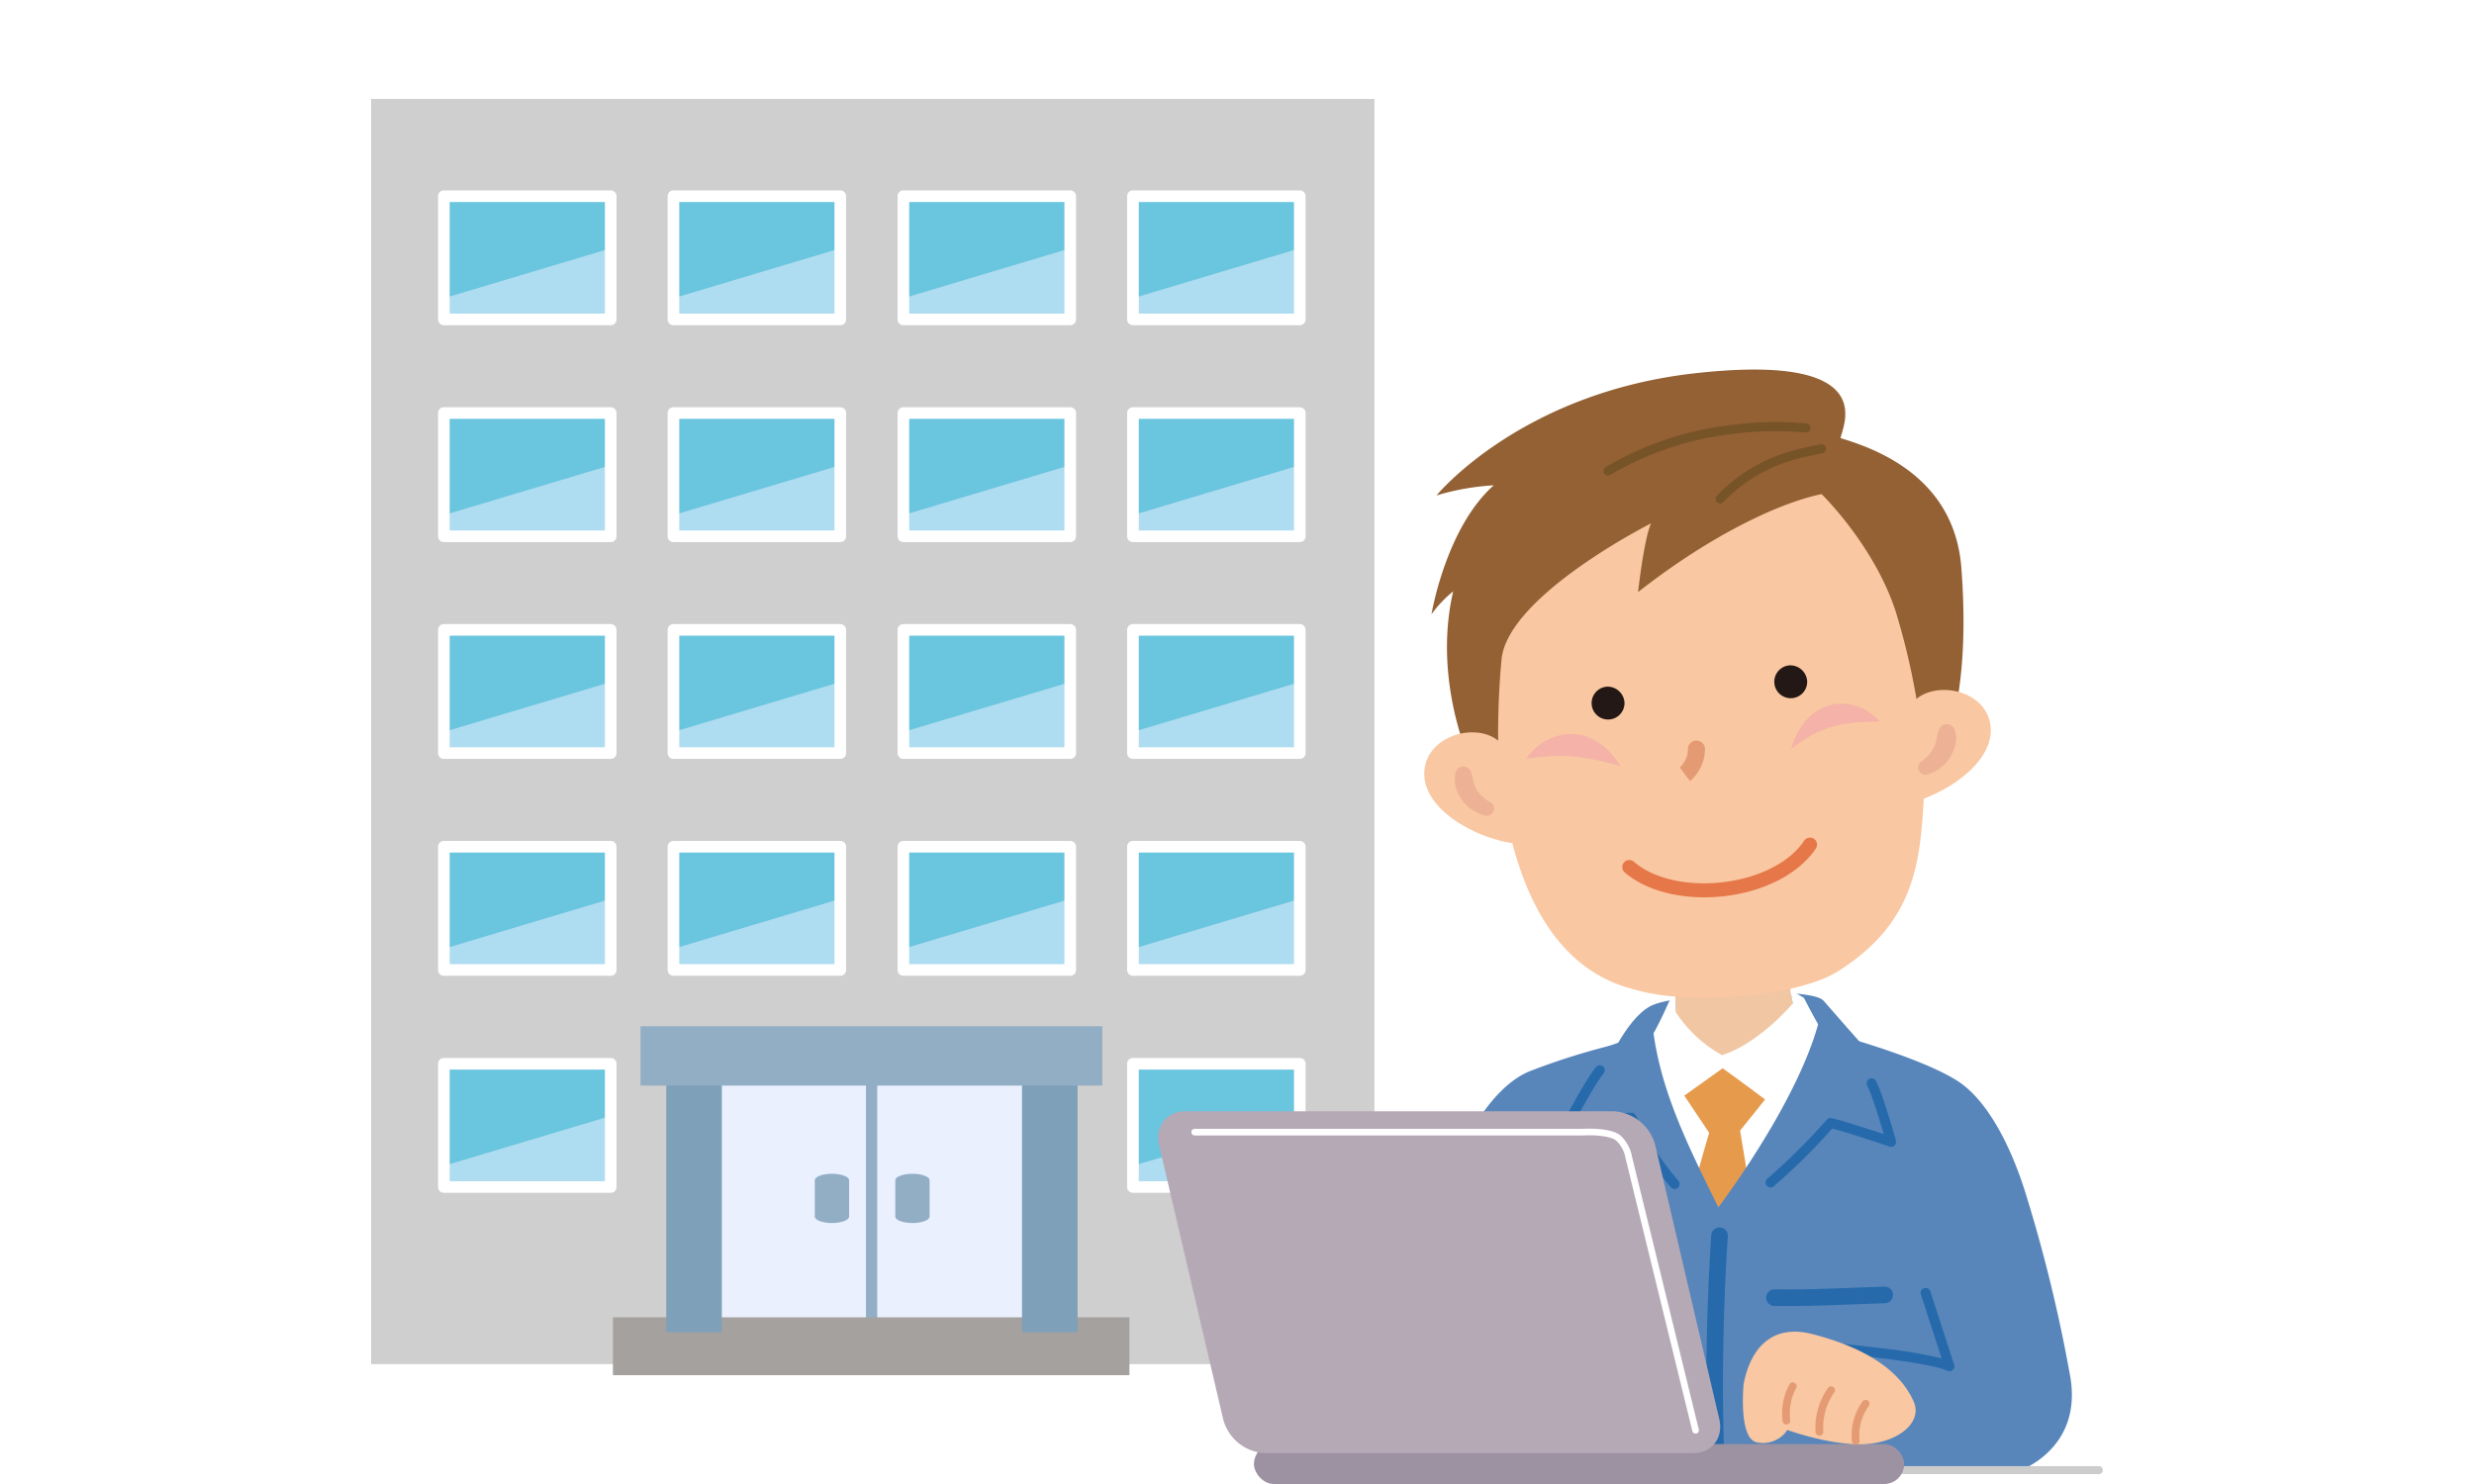 <svg xmlns="http://www.w3.org/2000/svg" xmlns:xlink="http://www.w3.org/1999/xlink" width="500" height="300" viewBox="0 0 500 300"><defs><clipPath id="a"><rect width="104.386" height="11.697" fill="none"/></clipPath><linearGradient id="b" x1="-0.849" y1="2.881" x2="-0.845" y2="2.881" gradientUnits="objectBoundingBox"><stop offset="0" stop-color="#e1dedc"/><stop offset="1" stop-color="#a5a19f"/></linearGradient><clipPath id="c"><rect width="11.234" height="55.006" fill="none"/></clipPath><linearGradient id="d" x1="-8.847" y1="1.558" x2="-8.816" y2="1.558" gradientUnits="objectBoundingBox"><stop offset="0" stop-color="#cfd4d9"/><stop offset="0.18" stop-color="#bac6d0"/><stop offset="0.523" stop-color="#99b1c3"/><stop offset="0.809" stop-color="#85a4ba"/><stop offset="1" stop-color="#7ea0b8"/></linearGradient><clipPath id="e"><rect width="11.235" height="55.006" fill="none"/></clipPath><linearGradient id="f" x1="-15.245" y1="1.558" x2="-15.214" y2="1.558" xlink:href="#d"/><clipPath id="g"><rect width="190.914" height="225.29" fill="none"/></clipPath><clipPath id="i"><path d="M452.132,548.646s1.707,10.423-.033,12.969-7.4,6.153-7.4,6.153l17.441,18.772s14.68-12.526,19.594-21.682c-1.274-1.709.031.475-3.177-3.243-2.894-3.356-3.02-14.72-3.02-14.72Z" transform="translate(-444.7 -546.895)" fill="none"/></clipPath><linearGradient id="j" x1="-2.6" y1="2.698" x2="-2.594" y2="2.698" gradientUnits="objectBoundingBox"><stop offset="0" stop-color="#e0ae85"/><stop offset="1" stop-color="#f1c6a2"/></linearGradient><clipPath id="l"><rect width="19.015" height="6.463" fill="none"/></clipPath><clipPath id="m"><rect width="17.803" height="9.105" fill="none"/></clipPath></defs><g transform="translate(6866 -278)"><g transform="translate(-6866 278)"><rect width="500" height="300" fill="#fff"/></g><g transform="translate(-6790.999 298)"><rect width="202.782" height="255.762" fill="#cfcfcf"/><path d="M190.989,455.262l-33.517,7.751V439.279l33.517.128Z" transform="translate(-142.931 -288.15)" fill="#6ac5df"/><path d="M190.989,484.6H157.472v-4.209l33.517-10.03Z" transform="translate(-142.931 -308.541)" fill="#aedcf0"/><path d="M189.433,463.255H155.715a1.174,1.174,0,0,1-1.175-1.173v-24.91A1.174,1.174,0,0,1,155.715,436h33.718a1.174,1.174,0,0,1,1.176,1.173v24.91a1.174,1.174,0,0,1-1.176,1.173m-32.543-2.346h31.368V438.345H156.89Z" transform="translate(-141.009 -285.998)" fill="#fff"/><path d="M325.627,455.594l-33.518,8.39v-24.2h33.518Z" transform="translate(-231.169 -288.481)" fill="#6ac5df"/><path d="M325.627,484.6H292.11v-4.209l33.518-10.03Z" transform="translate(-231.169 -308.541)" fill="#aedcf0"/><path d="M324.071,463.255H290.354a1.174,1.174,0,0,1-1.175-1.173v-24.91A1.174,1.174,0,0,1,290.354,436h33.717a1.174,1.174,0,0,1,1.175,1.173v24.91a1.174,1.174,0,0,1-1.175,1.173m-32.542-2.346H322.9V438.345H291.529Z" transform="translate(-229.249 -285.998)" fill="#fff"/><path d="M460.473,452.519l-33.516,9.522v-22.3h33.516Z" transform="translate(-319.545 -288.455)" fill="#6ac5df"/><path d="M460.473,484.6H426.957v-4.209l33.516-10.03Z" transform="translate(-319.545 -308.541)" fill="#aedcf0"/><path d="M458.917,463.255H425.2a1.174,1.174,0,0,1-1.175-1.173v-24.91A1.174,1.174,0,0,1,425.2,436h33.717a1.174,1.174,0,0,1,1.176,1.173v24.91a1.174,1.174,0,0,1-1.176,1.173m-32.542-2.346h31.367V438.345H426.375Z" transform="translate(-317.624 -285.998)" fill="#fff"/><path d="M595.094,455.667l-33.517,6.314V439.652h33.517Z" transform="translate(-407.772 -288.394)" fill="#6ac5df"/><path d="M595.094,484.6H561.577v-4.209l33.517-10.03Z" transform="translate(-407.772 -308.541)" fill="#aedcf0"/><path d="M593.538,463.255H559.821a1.174,1.174,0,0,1-1.176-1.173v-24.91A1.174,1.174,0,0,1,559.821,436h33.717a1.174,1.174,0,0,1,1.176,1.173v24.91a1.174,1.174,0,0,1-1.176,1.173M561,460.909h31.368V438.345H561Z" transform="translate(-405.851 -285.998)" fill="#fff"/><path d="M190.989,582.8l-33.517,7.751V566.812l33.517.127Z" transform="translate(-142.931 -371.807)" fill="#6ac5df"/><path d="M190.989,612.135H157.472v-4.209l33.517-10.03Z" transform="translate(-142.931 -392.196)" fill="#aedcf0"/><path d="M189.433,590.786H155.715a1.174,1.174,0,0,1-1.175-1.174V564.7a1.174,1.174,0,0,1,1.175-1.173h33.718a1.174,1.174,0,0,1,1.176,1.173v24.91a1.174,1.174,0,0,1-1.176,1.174m-32.543-2.347h31.368V565.875H156.89Z" transform="translate(-141.009 -369.653)" fill="#fff"/><path d="M595.094,583.2l-33.517,6.314V567.181h33.517Z" transform="translate(-407.772 -372.049)" fill="#6ac5df"/><path d="M595.094,612.135H561.577v-4.209l33.517-10.03Z" transform="translate(-407.772 -392.196)" fill="#aedcf0"/><path d="M593.538,590.786H559.821a1.174,1.174,0,0,1-1.176-1.174V564.7a1.174,1.174,0,0,1,1.176-1.173h33.717a1.174,1.174,0,0,1,1.176,1.173v24.91a1.174,1.174,0,0,1-1.176,1.174M561,588.439h31.368V565.875H561Z" transform="translate(-405.851 -369.653)" fill="#fff"/><path d="M190.989,327.844,157.472,335.6V311.861l33.517.127Z" transform="translate(-142.931 -204.569)" fill="#6ac5df"/><path d="M190.989,357.183H157.472v-4.209l33.517-10.03Z" transform="translate(-142.931 -224.958)" fill="#aedcf0"/><path d="M189.433,335.835H155.715a1.174,1.174,0,0,1-1.175-1.173v-24.91a1.174,1.174,0,0,1,1.175-1.173h33.718a1.174,1.174,0,0,1,1.176,1.173v24.91a1.174,1.174,0,0,1-1.176,1.173m-32.543-2.346h31.368V310.925H156.89Z" transform="translate(-141.009 -202.416)" fill="#fff"/><path d="M325.627,328.174l-33.518,8.391v-24.2h33.518Z" transform="translate(-231.169 -204.899)" fill="#6ac5df"/><path d="M325.627,357.183H292.11v-4.209l33.518-10.03Z" transform="translate(-231.169 -224.958)" fill="#aedcf0"/><path d="M324.071,335.835H290.354a1.174,1.174,0,0,1-1.175-1.173v-24.91a1.174,1.174,0,0,1,1.175-1.173h33.717a1.174,1.174,0,0,1,1.175,1.173v24.91a1.174,1.174,0,0,1-1.175,1.173m-32.542-2.346H322.9V310.925H291.529Z" transform="translate(-229.249 -202.416)" fill="#fff"/><path d="M460.473,325.1l-33.516,9.521v-22.3h33.516Z" transform="translate(-319.545 -204.873)" fill="#6ac5df"/><path d="M460.473,357.183H426.957v-4.209l33.516-10.03Z" transform="translate(-319.545 -224.958)" fill="#aedcf0"/><path d="M458.917,335.835H425.2a1.174,1.174,0,0,1-1.175-1.173v-24.91a1.174,1.174,0,0,1,1.175-1.173h33.717a1.174,1.174,0,0,1,1.176,1.173v24.91a1.174,1.174,0,0,1-1.176,1.173m-32.542-2.346h31.367V310.925H426.375Z" transform="translate(-317.624 -202.416)" fill="#fff"/><path d="M595.094,328.245l-33.517,6.313V312.23h33.517Z" transform="translate(-407.772 -204.811)" fill="#6ac5df"/><path d="M595.094,357.183H561.577v-4.209l33.517-10.03Z" transform="translate(-407.772 -224.958)" fill="#aedcf0"/><path d="M593.538,335.835H559.821a1.174,1.174,0,0,1-1.176-1.173v-24.91a1.174,1.174,0,0,1,1.176-1.173h33.717a1.174,1.174,0,0,1,1.176,1.173v24.91a1.174,1.174,0,0,1-1.176,1.173M561,333.488h31.368V310.925H561Z" transform="translate(-405.851 -202.416)" fill="#fff"/><path d="M190.989,200.423l-33.517,7.751V184.44l33.517.127Z" transform="translate(-142.931 -120.985)" fill="#6ac5df"/><path d="M190.989,229.764H157.472v-4.209l33.517-10.03Z" transform="translate(-142.931 -141.376)" fill="#aedcf0"/><path d="M189.433,208.415H155.715a1.174,1.174,0,0,1-1.175-1.173v-24.91a1.174,1.174,0,0,1,1.175-1.173h33.718a1.174,1.174,0,0,1,1.176,1.173v24.91a1.174,1.174,0,0,1-1.176,1.173m-32.543-2.346h31.368V183.506H156.89Z" transform="translate(-141.009 -118.833)" fill="#fff"/><path d="M325.627,200.753l-33.518,8.391v-24.2h33.518Z" transform="translate(-231.169 -121.316)" fill="#6ac5df"/><path d="M325.627,229.764H292.11v-4.209l33.518-10.03Z" transform="translate(-231.169 -141.376)" fill="#aedcf0"/><path d="M324.071,208.415H290.354a1.174,1.174,0,0,1-1.175-1.173v-24.91a1.174,1.174,0,0,1,1.175-1.173h33.717a1.174,1.174,0,0,1,1.175,1.173v24.91a1.174,1.174,0,0,1-1.175,1.173m-32.542-2.346H322.9V183.506H291.529Z" transform="translate(-229.249 -118.833)" fill="#fff"/><path d="M460.473,197.679,426.957,207.2V184.9h33.516Z" transform="translate(-319.545 -121.29)" fill="#6ac5df"/><path d="M460.473,229.764H426.957v-4.209l33.516-10.03Z" transform="translate(-319.545 -141.376)" fill="#aedcf0"/><path d="M458.917,208.415H425.2a1.174,1.174,0,0,1-1.175-1.173v-24.91a1.174,1.174,0,0,1,1.175-1.173h33.717a1.174,1.174,0,0,1,1.176,1.173v24.91a1.174,1.174,0,0,1-1.176,1.173m-32.542-2.346h31.367V183.506H426.375Z" transform="translate(-317.624 -118.833)" fill="#fff"/><path d="M595.094,200.825l-33.517,6.313V184.81h33.517Z" transform="translate(-407.772 -121.228)" fill="#6ac5df"/><path d="M595.094,229.764H561.577v-4.209l33.517-10.03Z" transform="translate(-407.772 -141.376)" fill="#aedcf0"/><path d="M593.538,208.415H559.821a1.174,1.174,0,0,1-1.176-1.173v-24.91a1.174,1.174,0,0,1,1.176-1.173h33.717a1.174,1.174,0,0,1,1.176,1.173v24.91a1.174,1.174,0,0,1-1.176,1.173M561,206.069h31.368V183.506H561Z" transform="translate(-405.851 -118.833)" fill="#fff"/><path d="M190.989,73l-33.517,7.751V57.019l33.517.128Z" transform="translate(-142.931 -37.402)" fill="#6ac5df"/><path d="M190.989,102.343H157.472V98.134L190.989,88.1Z" transform="translate(-142.931 -57.793)" fill="#aedcf0"/><path d="M189.433,80.994H155.715a1.174,1.174,0,0,1-1.175-1.173V54.91a1.174,1.174,0,0,1,1.175-1.173h33.718a1.174,1.174,0,0,1,1.176,1.173v24.91a1.174,1.174,0,0,1-1.176,1.173M156.89,78.647h31.368V56.084H156.89Z" transform="translate(-141.009 -35.249)" fill="#fff"/><path d="M325.627,73.333,292.11,81.725v-24.2h33.518Z" transform="translate(-231.169 -37.733)" fill="#6ac5df"/><path d="M325.627,102.343H292.11V98.134L325.627,88.1Z" transform="translate(-231.169 -57.793)" fill="#aedcf0"/><path d="M324.071,80.994H290.354a1.174,1.174,0,0,1-1.175-1.173V54.91a1.174,1.174,0,0,1,1.175-1.173h33.717a1.174,1.174,0,0,1,1.175,1.173v24.91a1.174,1.174,0,0,1-1.175,1.173m-32.542-2.346H322.9V56.084H291.529Z" transform="translate(-229.249 -35.249)" fill="#fff"/><path d="M460.473,70.259l-33.516,9.522v-22.3h33.516Z" transform="translate(-319.545 -37.708)" fill="#6ac5df"/><path d="M460.473,102.343H426.957V98.134L460.473,88.1Z" transform="translate(-319.545 -57.793)" fill="#aedcf0"/><path d="M458.917,80.994H425.2a1.174,1.174,0,0,1-1.175-1.173V54.91a1.174,1.174,0,0,1,1.175-1.173h33.717a1.174,1.174,0,0,1,1.176,1.173v24.91a1.174,1.174,0,0,1-1.176,1.173m-32.542-2.346h31.367V56.084H426.375Z" transform="translate(-317.624 -35.249)" fill="#fff"/><path d="M595.094,73.406,561.577,79.72V57.391h33.517Z" transform="translate(-407.772 -37.646)" fill="#6ac5df"/><path d="M595.094,102.343H561.577V98.134L595.094,88.1Z" transform="translate(-407.772 -57.793)" fill="#aedcf0"/><path d="M593.538,80.994H559.821a1.174,1.174,0,0,1-1.176-1.173V54.91a1.174,1.174,0,0,1,1.176-1.173h33.717a1.174,1.174,0,0,1,1.176,1.173v24.91a1.174,1.174,0,0,1-1.176,1.173M561,78.647h31.368V56.084H561Z" transform="translate(-405.851 -35.249)" fill="#fff"/><path d="M378.21,622.042h-67.4L310.59,568.5h67.62Z" transform="translate(-243.281 -372.913)" fill="#ebf0ff"/><rect width="2.269" height="52.681" transform="translate(100.015 196.201)" fill="#92aec5"/><g transform="translate(48.874 246.3)"><g clip-path="url(#a)"><rect width="104.386" height="11.697" transform="translate(0)" fill="url(#b)"/></g></g><path d="M382.4,640.219c0,.724-1.552,1.31-3.468,1.31s-3.469-.586-3.469-1.31v-7.337c0-.724,1.553-1.309,3.469-1.309s3.468.586,3.468,1.309Z" transform="translate(-285.795 -414.287)" fill="#92aec5"/><path d="M429.611,640.219c0,.724-1.553,1.31-3.469,1.31s-3.469-.586-3.469-1.31v-7.337c0-.724,1.553-1.309,3.469-1.309s3.469.586,3.469,1.309Z" transform="translate(-316.738 -414.287)" fill="#92aec5"/><g transform="translate(59.654 194.313)"><g clip-path="url(#c)"><rect width="11.234" height="55.006" fill="url(#d)"/></g></g><g transform="translate(131.547 194.313)"><g clip-path="url(#e)"><rect width="11.235" height="55.006" transform="translate(0)" fill="url(#f)"/></g></g><rect width="93.331" height="11.998" transform="translate(54.457 187.462)" fill="#92aec5"/><g transform="translate(159.081 54.71)"><g clip-path="url(#g)"><g clip-path="url(#g)"><path d="M253.968,625.379a138.01,138.01,0,0,0-22.511,6.636c-6.6,2.885-11.953,11.38-15.047,19.456-3.551,9.268-16.467,57-16.467,57l15.418-.3S225.805,683.81,230.053,678c6.179-9.225,22.147-45.1,23.915-52.619" transform="translate(-156.613 -490.08)" fill="#5886bb"/><path d="M468.927,596.617s-4.948-5.481-11.4-12.915c-2.551-2.939-29.7-1.607-34.937,1.065-5.072,2.586-9.747,13.209-10.139,15.758s56.478-3.907,56.478-3.907" transform="translate(-323.064 -456.115)" fill="#5886bb"/></g><g transform="translate(96.372 118.319)"><g clip-path="url(#i)"><rect width="37.065" height="39.645" transform="translate(0)" fill="url(#j)"/></g></g><g clip-path="url(#g)"><path d="M448.88,592.923c2.517-2.747,5.854-10.539,5.854-10.539a1.741,1.741,0,0,1,1.279-.885c.039,1.161.028,2.262.05,2.991a26.873,26.873,0,0,0,9.34,8.727c6.049-1.806,12.17-7.888,14.341-10.449-.108-.548-.37-1.764-.461-2.626A26.884,26.884,0,0,1,482,581.657s2.661,5.279,4.943,8.8c-1.621,29.588-9.585,56.917-18.619,69.162-7.225-9.795-21.1-50.043-19.444-66.7" transform="translate(-351.496 -454.63)" fill="#fff"/><path d="M486.89,658.412l7.747-5.529c3.547,2.511,8.58,6.31,8.58,6.31l-5.053,6.3c1.521,8.776,2.617,16,2.836,21.693l-15.13.657s3.509-13.358,6.051-21.918Z" transform="translate(-380.576 -511.634)" fill="#e69a4c"/><path d="M433.09,698.977s12.479-4.318,10.163-18.678a304.44,304.44,0,0,0-9.18-37.683c-2.873-9.113-7.6-18.6-13.856-22.487-6.469-4.023-19.176-7.759-22.713-8.8,0,.026.005.055.008.082-1.83-.615-3.123-2.843-5.035-3.42-3.274,12.758-13.658,28.734-20.382,37.83-6.523-13.179-11.574-23.58-13.173-35.684a191.768,191.768,0,0,0-19.227,7.28c-7.225,3.734-6.882,10.563-8.841,19.33-.836,3.743.128,14.494.342,28.14,0,7.04.6,34.112.6,34.112Z" transform="translate(-258.89 -476.456)" fill="#5886bb"/><path d="M567.335,684.281a1.006,1.006,0,0,1-.642-1.783,121.916,121.916,0,0,0,12-11.914,1.011,1.011,0,0,1,.981-.324c2.236.5,7.679,2.273,10.547,3.227-.832-2.839-2.444-8.137-3.352-9.8a1.008,1.008,0,0,1,1.771-.962c1.363,2.5,3.942,11.669,4.051,12.058a1.008,1.008,0,0,1-1.3,1.224c-.087-.03-8.192-2.778-11.586-3.642a121.115,121.115,0,0,1-11.839,11.688,1.006,1.006,0,0,1-.641.23" transform="translate(-443.596 -518.934)" fill="#266aac"/><path d="M513.228,851.343a1.679,1.679,0,0,1-1.678-1.621,459.917,459.917,0,0,1,.692-46.6,1.68,1.68,0,0,1,3.35.268,456.683,456.683,0,0,0-.683,46.22,1.679,1.679,0,0,1-1.623,1.733h-.057" transform="translate(-400.476 -628.158)" fill="#266aac"/><path d="M572.11,860.811c-.549,0-1.132,0-1.811,0l-1.529,0a1.678,1.678,0,1,1,0-3.355h0l1.532,0c4.659.017,4.749.016,20.624-.556a1.678,1.678,0,1,1,.122,3.353c-13.651.493-15.679.563-18.946.563" transform="translate(-444.197 -671.507)" fill="#266aac"/><path d="M384.681,853.063h-.045c-.6-.016-14.656-.4-21.582-2.326a1.678,1.678,0,1,1,.9-3.233c6.529,1.811,20.63,2.2,20.771,2.2a1.678,1.678,0,0,1-.043,3.355" transform="translate(-283.411 -664.101)" fill="#266aac"/><path d="M400.162,675.018a1.006,1.006,0,0,1-.754-.338,59.8,59.8,0,0,1-8.605-13.052c-3.53.129-11.958,1.079-12.049,1.089a1.007,1.007,0,0,1-1-1.472c.19-.357,4.669-8.765,6.536-10.917a1.008,1.008,0,0,1,1.525,1.318c-1.243,1.433-3.95,6.265-5.369,8.861,3.006-.322,8.7-.9,10.993-.906h0a1.009,1.009,0,0,1,.921.6,58.615,58.615,0,0,0,8.557,13.146,1.007,1.007,0,0,1-.753,1.675" transform="translate(-295.794 -509.359)" fill="#266aac"/><path d="M646.141,874.876a1.008,1.008,0,0,1-.451-.106c-3.077-1.537-18.373-3.186-24.007-3.692a1.007,1.007,0,1,1,.181-2c.051,0,5.193.468,10.748,1.166a99.238,99.238,0,0,1,11.948,2.023l-4.2-12.939a1.008,1.008,0,0,1,1.918-.62l4.82,14.856a1.007,1.007,0,0,1-.96,1.317" transform="translate(-486.237 -672.38)" fill="#266aac"/><path d="M627.165,1026.271H558.78a.8.8,0,1,1,0-1.605h68.385a.8.8,0,1,1,0,1.605" transform="translate(-437.055 -802.983)" fill="#ccc"/><rect width="131.41" height="8.061" rx="4.03" transform="translate(19.345 217.23)" fill="#9d92a2"/><path d="M113.391,755.31c.874,3.782-1.51,6.877-5.3,6.877H21.6a9.219,9.219,0,0,1-8.48-6.877L.18,699.944c-.874-3.782,1.511-6.877,5.3-6.877H91.974a9.217,9.217,0,0,1,8.479,6.877Z" transform="translate(0 -543.124)" fill="#b6a9b6"/><path d="M132.82,770.977a.67.67,0,0,1-.65-.51l-13.506-55.183a.661.661,0,0,1-.013-.071,6.521,6.521,0,0,0-1.788-3.4c-1.084-1.05-4.766-1.235-6.833-1.107H31.595a.669.669,0,1,1,0-1.338h78.371c.7-.042,5.988-.3,7.829,1.484A7.8,7.8,0,0,1,119.972,715l13.5,55.153a.668.668,0,0,1-.492.808.655.655,0,0,1-.159.019" transform="translate(-24.223 -555.874)" fill="#fff"/><path d="M545.411,909.486c1.645-8.117,6.5-11.937,13.983-9.965,5.2,1.368,16.5,4.783,20.387,13.647,1.673,3.814-2.374,7.753-8.793,8.486-7,.8-16.755-2.779-16.755-2.779a5.889,5.889,0,0,1-6,2.536c-3.989-.48-2.826-11.925-2.826-11.925" transform="translate(-427.09 -704.512)" fill="#f9c7a1"/><path d="M582.791,954.9a.779.779,0,0,1-.778-.731A12.542,12.542,0,0,1,583.4,946.8a.779.779,0,0,1,1.367.749,10.874,10.874,0,0,0-1.194,6.529.779.779,0,0,1-.731.825h-.049" transform="translate(-455.844 -741.646)" fill="#e49b74"/><path d="M613.6,960.021a.779.779,0,0,1-.774-.69,13.66,13.66,0,0,1,2.586-9.058.779.779,0,0,1,1.113,1.09,12.332,12.332,0,0,0-2.15,7.791.779.779,0,0,1-.687.862.816.816,0,0,1-.089.005" transform="translate(-479.967 -744.501)" fill="#e49b74"/><path d="M647.573,971.8a.779.779,0,0,1-.778-.732,11.61,11.61,0,0,1,2.147-8.011.779.779,0,0,1,1.264.912,10.018,10.018,0,0,0-1.854,7.006.779.779,0,0,1-.732.823l-.047,0" transform="translate(-506.603 -754.45)" fill="#e49b74"/><path d="M385.679,148.669c-1.061,19,.282,33.2-17.713,44.654-8.3,5.292-30.421,7.063-41.4,3.694-17.483-4.4-24.56-23.077-27-42.809-1.421-11.475-4.851-9.247-5.148-14.129-1.792-29.882,12.4-45.737,32.66-47.907,22.459-2.406,46.96,2,53.042,14.146,4.735,9.45,5.715,39.569,5.559,42.351" transform="translate(-230.495 -71.735)" fill="#f9c7a1"/><g transform="translate(74.369 73.677)" opacity="0.66"><g clip-path="url(#l)"><path d="M343.167,345.536c4.339-6.154,13.466-7.627,19.015,1.481-8.786-2.584-13.552-2.272-19.015-1.481" transform="translate(-343.167 -340.553)" fill="#f1a7ac"/></g></g><path d="M488.412,354.738l-2.069-2.745-.018.014a5.17,5.17,0,0,0,1.663-3.828,1.721,1.721,0,0,1,3.44.1,8.6,8.6,0,0,1-3.015,6.463" transform="translate(-380.932 -271.543)" fill="#e49b74"/><g transform="translate(127.928 67.538)" opacity="0.66"><g clip-path="url(#m)"><path d="M608.111,315.761c-4.853-5.645-14.644-5.215-17.8,5.516,7.237-5.767,12.945-5.265,17.8-5.516" transform="translate(-590.308 -312.172)" fill="#f1a7ac"/></g></g><path d="M410.874,299.575a3.324,3.324,0,1,1-3.542-3.3,3.423,3.423,0,0,1,3.542,3.3" transform="translate(-316.639 -232.17)" fill="#231815"/><path d="M581.238,279.661a3.324,3.324,0,1,1-3.542-3.3,3.423,3.423,0,0,1,3.542,3.3" transform="translate(-450.083 -216.564)" fill="#231815"/><path d="M333.674,25.179c-7.863,1.569-21.8,7.8-37.1,19.805,0,0,1.243-11.022,2.641-13.9,0,0-29.107,14.672-30.241,27.607a163.937,163.937,0,0,0-.561,21.272l-5.821-.923s-7.548-16.258-3.382-34.2a23.948,23.948,0,0,0-4.383,4.632s2.865-17.423,12.579-26.074a50.139,50.139,0,0,0-11.571,2.052S272.785,4.689,308.066.75c37.812-4.221,29.823,10.655,29.433,13.108,7.192,2.172,23.021,7.871,24.418,26.237,2.061,27.1-3.959,37.2-3.959,37.2l-3.744-.419a141.5,141.5,0,0,0-5.561-27.947c-4.363-13.438-14.978-23.747-14.978-23.747" transform="translate(-199.603 0)" fill="#946134"/><path d="M263.232,340.841c-4.728-4.182-15.4-1.033-15.146,6.8s12.478,13.806,20.145,13.956c-1.795-3.91.315-5.567-1.066-12-1.3-6.015-.921-5.71-3.934-8.746" transform="translate(-194.319 -265.647)" fill="#f9c7a1"/><path d="M279.636,371.964c.041.1.068.211.1.3s.054.145.082.228c.05.162.091.32.13.474.078.308.135.6.2.893a5.608,5.608,0,0,0,.621,1.627,6.255,6.255,0,0,0,.5.738,7.457,7.457,0,0,0,.622.683,8.46,8.46,0,0,0,.728.619c.129.095.259.193.391.28l.2.129.092.059.041.027c.008.007.035.02.014.017a1.459,1.459,0,1,1-.933,2.765l-.225-.062-.184-.056c-.119-.038-.235-.077-.348-.121-.226-.087-.448-.178-.663-.285a8.373,8.373,0,0,1-1.24-.737,7.953,7.953,0,0,1-1.116-.956,7.82,7.82,0,0,1-.948-1.163,8.136,8.136,0,0,1-1.176-2.775,5.175,5.175,0,0,1-.126-1.472,4.3,4.3,0,0,1,.1-.72c.028-.116.062-.248.1-.369a2.09,2.09,0,0,1,.133-.3,1.6,1.6,0,0,1,2.9.13Z" transform="translate(-216.482 -290.682)" fill="#edb195"/><path d="M691.433,301.651c4.458-4.523,15.305-2.186,15.562,5.643.26,7.813-11.563,14.71-19.2,15.435,1.538-4.034.171-5.525.292-12.055.09-4.645.6-6.082,3.347-9.023" transform="translate(-538.74 -234.596)" fill="#f9c7a1"/><path d="M715.838,332.013a1.9,1.9,0,0,1,.173.288c.053.118.1.249.14.363a4.338,4.338,0,0,1,.177.717,5.007,5.007,0,0,1,0,1.5,8.075,8.075,0,0,1-2.973,5.137,8.32,8.32,0,0,1-1.211.8c-.21.118-.43.219-.653.317-.112.049-.226.094-.344.137l-.182.064-.222.072a1.459,1.459,0,1,1-1.135-2.689c-.021,0,.005-.013.012-.021l.038-.033.086-.071.181-.153c.123-.1.241-.217.361-.324a9.044,9.044,0,0,0,.661-.693,6.743,6.743,0,0,0,.988-1.5,5.869,5.869,0,0,0,.5-1.641c.047-.288.106-.58.178-.89.04-.155.079-.314.131-.48a2.151,2.151,0,0,1,.086-.234c.031-.089.058-.2.1-.307l.023-.054a1.651,1.651,0,0,1,2.878-.307" transform="translate(-555.128 -259.629)" fill="#edb195"/><path d="M520.618,81.814a.92.92,0,0,1-.662-1.56c7.489-7.714,15.242-9.258,20.9-10.385a.92.92,0,1,1,.361,1.8c-5.423,1.08-12.85,2.559-19.94,9.862a.919.919,0,0,1-.662.28" transform="translate(-407.071 -54.739)" fill="#775328"/><path d="M416.12,59.866a.92.92,0,0,1-.476-1.708,64.536,64.536,0,0,1,25.092-8.479,68.043,68.043,0,0,1,15.486-.337.92.92,0,1,1-.2,1.829,66.1,66.1,0,0,0-15.045.332,62.711,62.711,0,0,0-24.38,8.231.92.92,0,0,1-.474.132" transform="translate(-325.219 -38.443)" fill="#775328"/><path d="M449.3,449.426c-6.456,0-12.362-1.81-16.083-5.055a1.418,1.418,0,1,1,1.868-2.135c4.006,3.495,11.1,5.053,18.508,4.069,7.111-.945,13.056-4.055,15.9-8.318a1.419,1.419,0,0,1,2.363,1.572c-3.293,4.932-9.981,8.5-17.89,9.555a35.52,35.52,0,0,1-4.669.311" transform="translate(-338.954 -342.736)" fill="#e57749"/></g></g></g></g></g></svg>